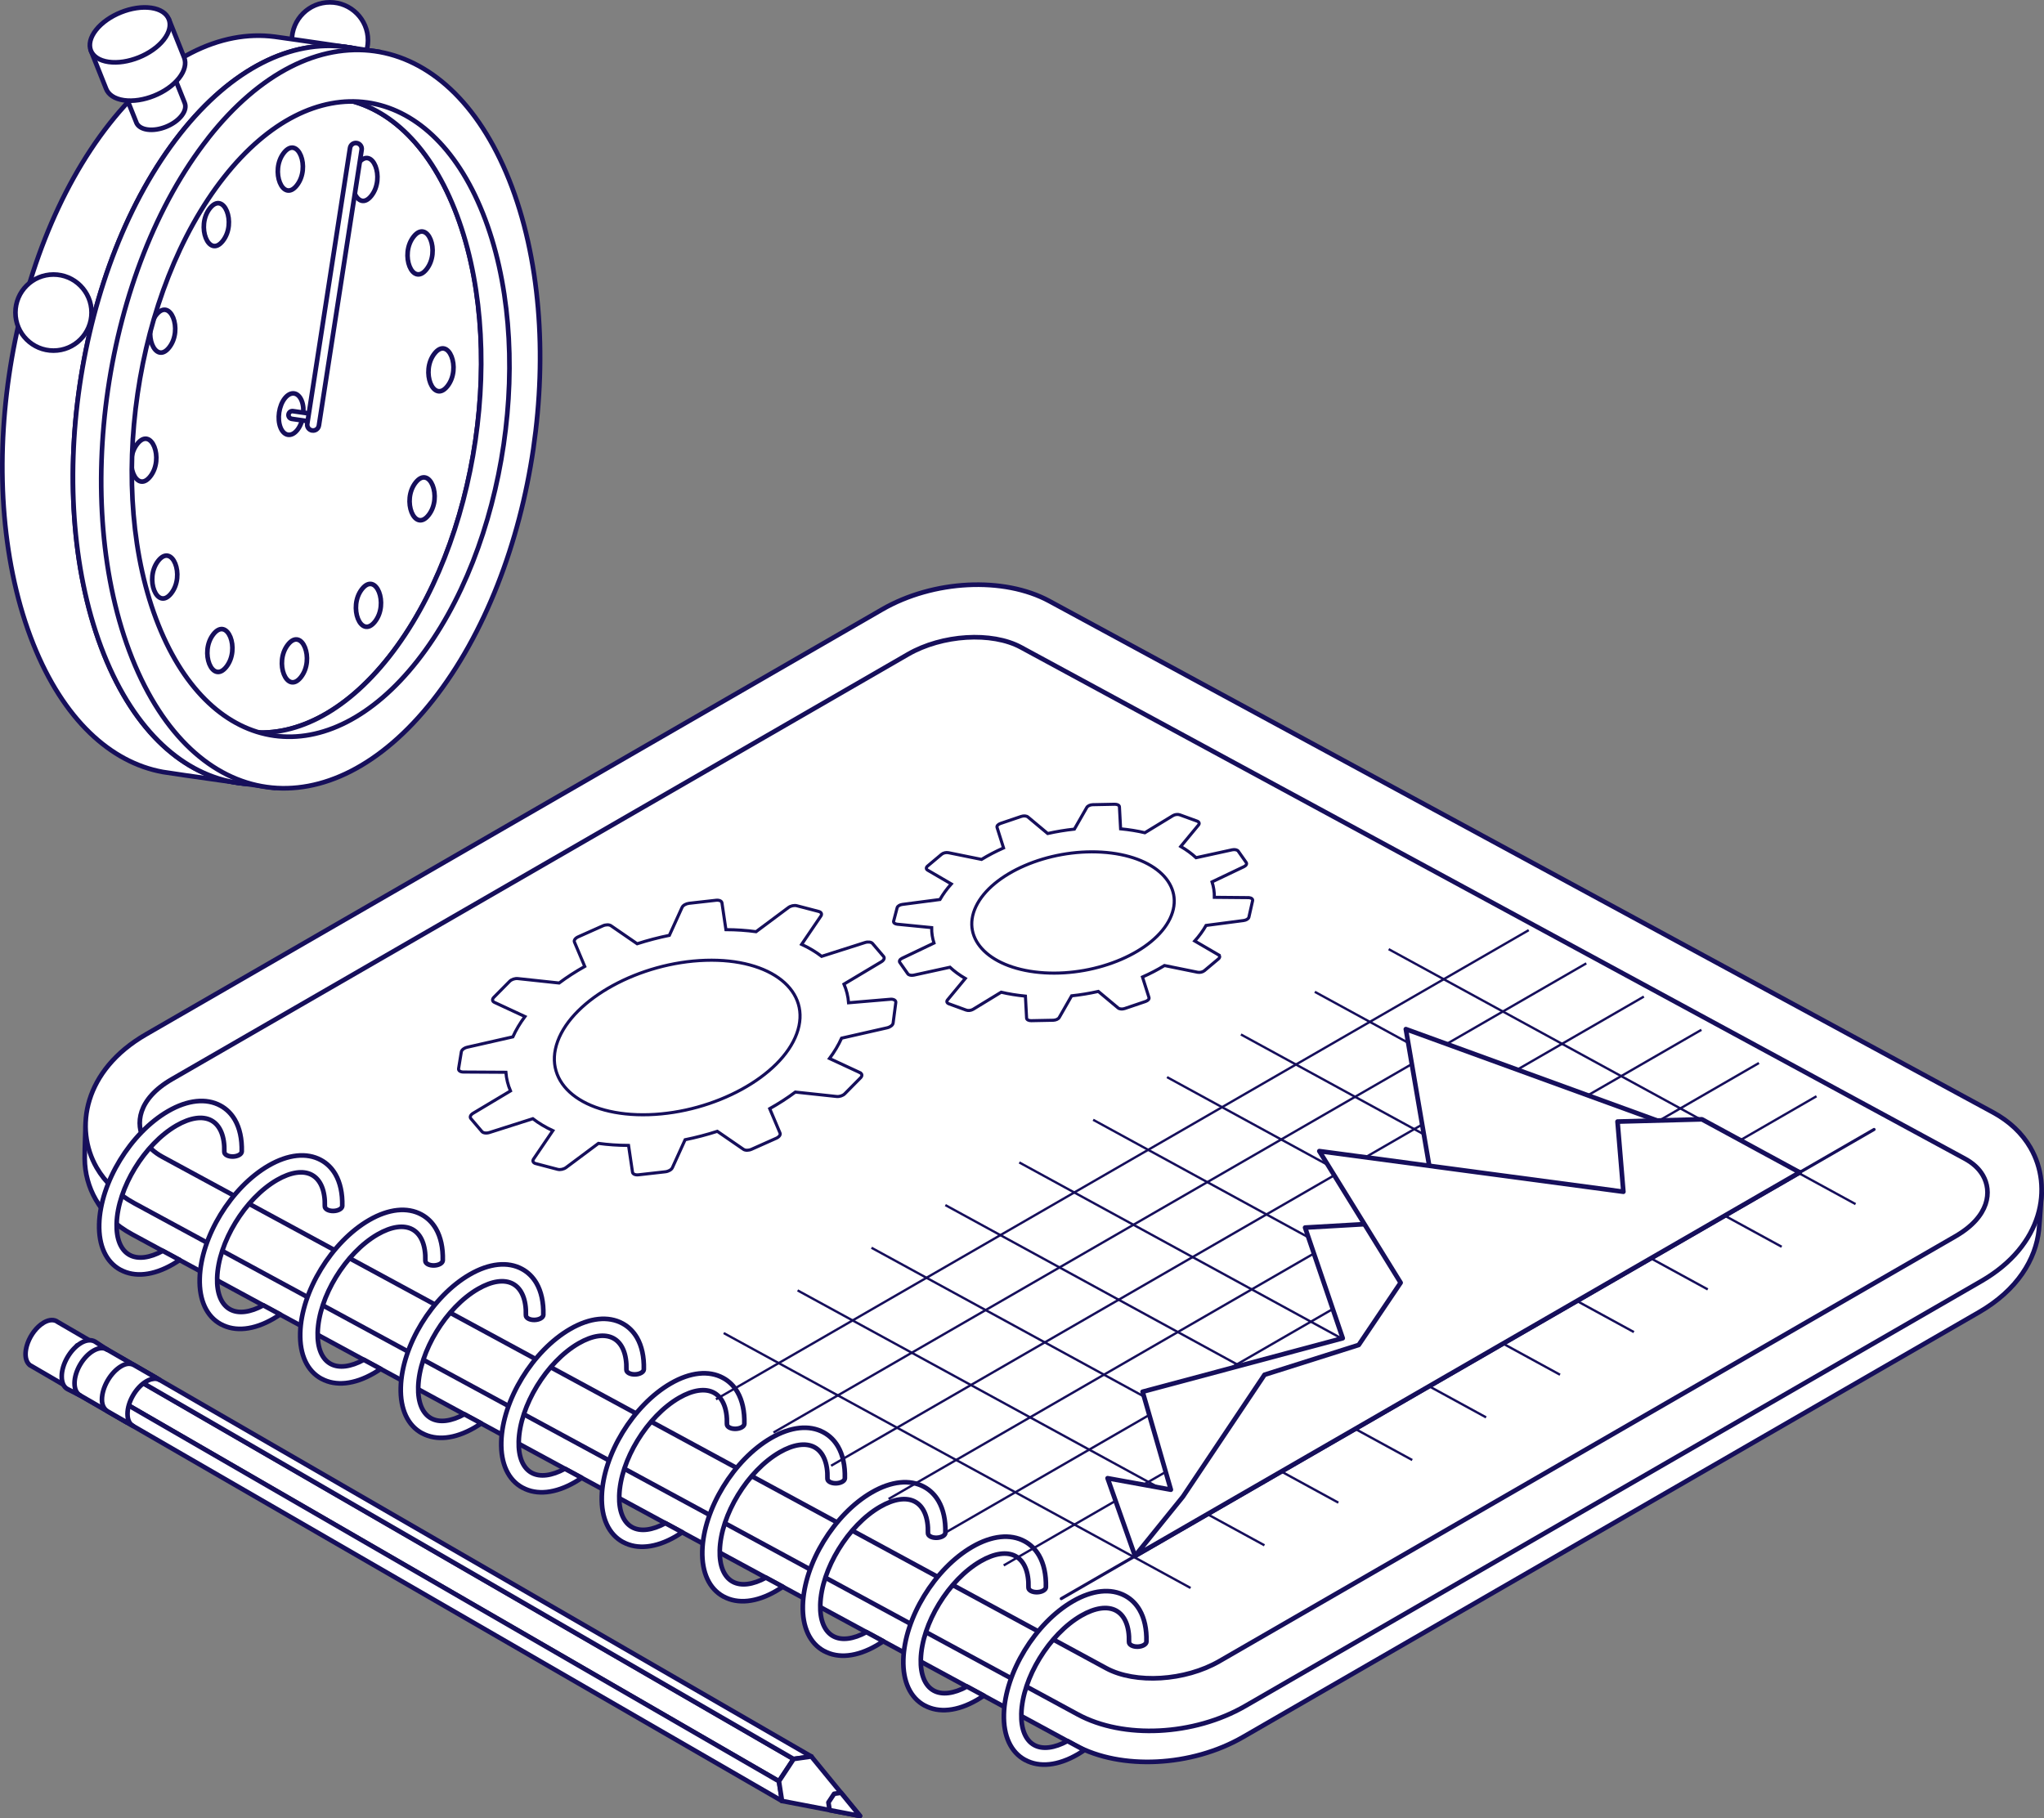 <?xml version="1.0" encoding="UTF-8"?>
<svg id="Layer_2" data-name="Layer 2" xmlns="http://www.w3.org/2000/svg" viewBox="0 0 660.69 587.83">
  <rect x="0" y="0" width="660.69" height="587.83" fill="#808080" stroke="none"/>
  <defs>
    <style>
      .cls-1, .cls-2, .cls-3, .cls-4, .cls-5 {
        fill: #fff;
      }

      .cls-1, .cls-3, .cls-4, .cls-5 {
        stroke: #160f5b;
      }

      .cls-1, .cls-5 {
        stroke-miterlimit: 10;
      }

      .cls-3, .cls-4 {
        stroke-linecap: round;
        stroke-linejoin: round;
      }

      .cls-4 {
        stroke-width: 1.5px;
      }

      .cls-5 {
        stroke-width: .75px;
      }
    </style>
  </defs>
  <g id="text">
    <g>
      <g>
        <path class="cls-4" d="M656.72,380.59s-7.94-8.06-13.27-10.94l-305.02-165.29c-14.75-7.99-37.49-6.85-54.06,2.71L46.45,344.44c-7.82,4.52-11.5,13.38-11.5,13.38l-7.25,4.85s-.35,9.36-.32,11.91c.04,4.75,1.3,9.3,3.58,13.25,2.74,4.74,6.37,8.3,11.7,11.19l305.02,165.29c14.75,7.99,37.49,6.85,54.06-2.71l237.93-137.37c12.44-7.18,18.39-17.15,19.38-26.69.2-1.89.88-11.81.88-11.81l-3.19-5.14Z"/>
        <path class="cls-4" d="M656.36,371.12c-2.74-4.75-6.83-8.61-12.16-11.5l-305.02-165.29c-14.75-7.99-37.49-6.85-54.06,2.71L47.19,334.41c-20.1,11.6-23.24,30.45-15.95,43.08,2.74,4.74,6.83,8.61,12.15,11.5l305.02,165.29c14.75,7.99,37.49,6.85,54.06-2.71l237.93-137.37c20.1-11.6,23.24-30.45,15.95-43.08Z"/>
        <path class="cls-4" d="M640.95,380.01c-1.27-2.2-3.2-3.98-5.91-5.45l-305.02-165.29c-9.44-5.11-25.48-4.12-36.53,2.26L55.56,348.9c-11.22,6.48-11.81,14.66-8.91,19.69,1.27,2.2,3.2,3.98,5.91,5.45l305.02,165.29c9.44,5.11,25.48,4.12,36.53-2.26l237.93-137.37c11.22-6.48,11.81-14.66,8.91-19.69Z"/>
        <g>
          <g>
            <path class="cls-4" d="M38.94,410.54c-4.63-2.51-7.07-7.76-6.88-14.8.36-13.47,10.16-29.51,22.3-36.52,6.3-3.64,12.3-4.27,16.89-1.78,1.96,1.06,3.53,2.62,4.68,4.6,1.55,2.68,2.31,6.18,2.21,10.21,0,0,0,.01,0,.01,0,0,0,.02,0,.03h0c-.02.39-.3.79-.84,1.1-1.11.64-2.9.69-3.99.1-.55-.3-.81-.7-.8-1.1.14-5-1.35-8.61-4.19-10.15-2.81-1.52-6.8-.94-11.26,1.63-10.36,5.98-19.04,20.21-19.35,31.71-.14,5.01,1.35,8.61,4.19,10.15,2.69,1.46,6.48.98,10.72-1.33l5.42,2.93c-.66.53-1.42.94-2.19,1.42-6.3,3.64-12.3,4.27-16.89,1.78Z"/>
            <path class="cls-4" d="M71.43,428.14c-4.63-2.51-7.07-7.76-6.88-14.8.36-13.47,10.16-29.51,22.3-36.52,6.3-3.64,12.3-4.27,16.89-1.78,1.96,1.06,3.53,2.62,4.68,4.6,1.55,2.68,2.31,6.18,2.21,10.21,0,0,0,.01,0,.01,0,0,0,.02,0,.03h0c-.02.39-.3.79-.84,1.1-1.11.64-2.9.69-3.99.1-.55-.3-.81-.7-.8-1.1.14-5-1.35-8.61-4.19-10.15-2.81-1.52-6.8-.94-11.26,1.63-10.36,5.98-19.04,20.21-19.35,31.71-.14,5.01,1.35,8.61,4.19,10.15,2.69,1.46,6.48.98,10.72-1.33l5.42,2.93c-.66.53-1.42.94-2.19,1.42-6.3,3.64-12.3,4.27-16.89,1.78Z"/>
            <path class="cls-4" d="M103.92,445.75c-4.63-2.51-7.07-7.76-6.88-14.8.36-13.47,10.16-29.51,22.3-36.52,6.3-3.64,12.3-4.27,16.89-1.78,1.96,1.06,3.53,2.62,4.68,4.6,1.55,2.68,2.31,6.18,2.21,10.21,0,0,0,.01,0,.01,0,0,0,.02,0,.03h0c-.02.39-.3.79-.84,1.1-1.11.64-2.9.69-3.99.1-.55-.3-.81-.7-.8-1.1.14-5-1.35-8.61-4.19-10.15-2.81-1.52-6.8-.94-11.26,1.63-10.36,5.98-19.04,20.21-19.35,31.71-.14,5.01,1.35,8.61,4.19,10.15,2.69,1.46,6.48.98,10.72-1.33l5.42,2.93c-.66.53-1.42.94-2.19,1.42-6.3,3.64-12.3,4.27-16.89,1.78Z"/>
            <path class="cls-4" d="M136.42,463.36c-4.63-2.51-7.07-7.76-6.88-14.8.36-13.47,10.16-29.51,22.3-36.52,6.3-3.64,12.3-4.27,16.89-1.78,1.96,1.06,3.53,2.62,4.68,4.6,1.55,2.68,2.31,6.18,2.21,10.21,0,0,0,.01,0,.01,0,0,0,.02,0,.03h0c-.02.39-.3.79-.84,1.1-1.11.64-2.9.69-3.99.1-.55-.3-.81-.7-.8-1.1.14-5-1.35-8.61-4.19-10.15-2.81-1.52-6.8-.94-11.26,1.63-10.36,5.98-19.04,20.21-19.35,31.71-.14,5.01,1.35,8.61,4.19,10.15,2.69,1.46,6.48.98,10.72-1.33l5.42,2.93c-.66.53-1.42.94-2.19,1.42-6.3,3.64-12.3,4.27-16.89,1.78Z"/>
            <path class="cls-4" d="M168.91,480.97c-4.63-2.51-7.07-7.76-6.88-14.8.36-13.47,10.16-29.51,22.3-36.52,6.3-3.64,12.3-4.27,16.89-1.78,1.96,1.06,3.53,2.62,4.68,4.6,1.55,2.68,2.31,6.18,2.21,10.21,0,0,0,.01,0,.01,0,0,0,.02,0,.03h0c-.02.39-.3.79-.84,1.1-1.11.64-2.9.69-3.99.1-.55-.3-.81-.7-.8-1.1.14-5-1.35-8.61-4.19-10.15-2.81-1.52-6.8-.94-11.26,1.63-10.36,5.98-19.04,20.21-19.35,31.71-.14,5.01,1.35,8.61,4.19,10.15,2.69,1.46,6.48.98,10.72-1.33l5.42,2.93c-.66.53-1.42.94-2.19,1.42-6.3,3.64-12.3,4.27-16.89,1.78Z"/>
          </g>
          <g>
            <path class="cls-4" d="M201.4,498.57c-4.63-2.51-7.07-7.76-6.88-14.8.36-13.47,10.16-29.51,22.3-36.52,6.3-3.64,12.3-4.27,16.89-1.78,1.96,1.06,3.53,2.62,4.68,4.6,1.55,2.68,2.31,6.18,2.21,10.21,0,0,0,.01,0,.01,0,0,0,.02,0,.03h0c-.02.39-.3.79-.84,1.1-1.11.64-2.9.69-3.99.1-.55-.3-.81-.7-.8-1.1.14-5-1.35-8.61-4.19-10.15-2.81-1.52-6.8-.94-11.26,1.63-10.36,5.98-19.04,20.21-19.35,31.71-.14,5.01,1.35,8.61,4.19,10.15,2.69,1.46,6.48.98,10.72-1.33l5.42,2.93c-.66.53-1.42.94-2.19,1.42-6.3,3.64-12.3,4.27-16.89,1.78Z"/>
            <path class="cls-4" d="M233.89,516.18c-4.63-2.51-7.07-7.76-6.88-14.8.36-13.47,10.16-29.51,22.3-36.52,6.3-3.64,12.3-4.27,16.89-1.78,1.96,1.06,3.53,2.62,4.68,4.6,1.55,2.68,2.31,6.18,2.21,10.21,0,0,0,.01,0,.01,0,0,0,.02,0,.03h0c-.02.39-.3.79-.84,1.1-1.11.64-2.9.69-3.99.1-.55-.3-.81-.7-.8-1.1.14-5-1.35-8.61-4.19-10.15-2.81-1.52-6.8-.94-11.26,1.63-10.36,5.98-19.04,20.21-19.35,31.71-.14,5.01,1.35,8.61,4.19,10.15,2.69,1.46,6.48.98,10.72-1.33l5.42,2.93c-.66.53-1.42.94-2.19,1.42-6.3,3.64-12.3,4.27-16.89,1.78Z"/>
            <path class="cls-4" d="M266.38,533.79c-4.63-2.51-7.07-7.76-6.88-14.8.36-13.47,10.16-29.51,22.3-36.52,6.3-3.64,12.3-4.27,16.89-1.78,1.96,1.06,3.53,2.62,4.68,4.6,1.55,2.68,2.31,6.18,2.21,10.21,0,0,0,.01,0,.01,0,0,0,.02,0,.03h0c-.02.39-.3.79-.84,1.1-1.11.64-2.9.69-3.99.1-.55-.3-.81-.7-.8-1.1.14-5-1.35-8.61-4.19-10.15-2.81-1.52-6.8-.94-11.26,1.63-10.36,5.98-19.04,20.21-19.35,31.71-.14,5.01,1.35,8.61,4.19,10.15,2.69,1.46,6.48.98,10.72-1.33l5.42,2.93c-.66.53-1.42.94-2.19,1.42-6.3,3.64-12.3,4.27-16.89,1.78Z"/>
            <path class="cls-4" d="M298.87,551.39c-4.63-2.51-7.07-7.76-6.88-14.8.36-13.47,10.16-29.51,22.3-36.52,6.3-3.64,12.3-4.27,16.89-1.78,1.96,1.06,3.53,2.62,4.68,4.6,1.55,2.68,2.31,6.18,2.21,10.21,0,0,0,.01,0,.01,0,0,0,.02,0,.03h0c-.02.39-.3.79-.84,1.1-1.11.64-2.9.69-3.99.1-.55-.3-.81-.7-.8-1.1.14-5-1.35-8.61-4.19-10.15-2.81-1.52-6.8-.94-11.26,1.63-10.36,5.98-19.04,20.21-19.35,31.71-.14,5.01,1.35,8.61,4.19,10.15,2.69,1.46,6.48.98,10.72-1.33l5.42,2.93c-.66.53-1.42.94-2.19,1.42-6.3,3.64-12.3,4.27-16.89,1.78Z"/>
            <path class="cls-4" d="M331.37,569c-4.63-2.51-7.07-7.76-6.88-14.8.36-13.47,10.16-29.51,22.3-36.52,6.3-3.64,12.3-4.27,16.89-1.78,1.96,1.06,3.53,2.62,4.68,4.6,1.55,2.68,2.31,6.18,2.21,10.21,0,0,0,.01,0,.01,0,0,0,.02,0,.03h0c-.02.39-.3.79-.84,1.1-1.11.64-2.9.69-3.99.1-.55-.3-.81-.7-.8-1.1.14-5-1.35-8.61-4.19-10.15-2.81-1.52-6.8-.94-11.26,1.63-10.36,5.98-19.04,20.21-19.35,31.71-.14,5.01,1.35,8.61,4.19,10.15,2.69,1.46,6.48.98,10.72-1.33l5.42,2.93c-.66.53-1.42.94-2.19,1.42-6.3,3.64-12.3,4.27-16.89,1.78Z"/>
          </g>
        </g>
        <polygon class="cls-2" points="581.72 379.03 366.87 503.02 251.71 440.68 466.64 316.53 581.72 379.03"/>
        <line class="cls-3" x1="343.04" y1="516.83" x2="605.76" y2="365.15"/>
        <g>
          <g>
            <line class="cls-5" x1="233.92" y1="430.97" x2="384.83" y2="513.38"/>
            <line class="cls-5" x1="257.81" y1="417.18" x2="408.71" y2="499.59"/>
            <line class="cls-5" x1="281.69" y1="403.39" x2="432.6" y2="485.8"/>
            <line class="cls-5" x1="305.57" y1="389.6" x2="456.48" y2="472.02"/>
            <line class="cls-5" x1="329.46" y1="375.81" x2="480.36" y2="458.23"/>
            <line class="cls-5" x1="353.34" y1="362.02" x2="504.25" y2="444.44"/>
            <line class="cls-5" x1="377.22" y1="348.23" x2="528.13" y2="430.65"/>
            <line class="cls-5" x1="401.11" y1="334.44" x2="552.01" y2="416.86"/>
            <line class="cls-5" x1="424.99" y1="320.65" x2="575.9" y2="403.07"/>
            <line class="cls-5" x1="448.87" y1="306.86" x2="599.78" y2="389.28"/>
          </g>
          <line class="cls-5" x1="324.43" y1="506.09" x2="587.15" y2="354.41"/>
          <line class="cls-5" x1="305.83" y1="495.35" x2="568.55" y2="343.67"/>
          <line class="cls-5" x1="287.23" y1="484.61" x2="549.95" y2="332.93"/>
          <line class="cls-5" x1="268.63" y1="473.87" x2="531.35" y2="322.19"/>
          <line class="cls-5" x1="250.02" y1="463.13" x2="512.74" y2="311.45"/>
          <line class="cls-5" x1="231.42" y1="452.39" x2="494.14" y2="300.71"/>
        </g>
        <polygon class="cls-4" points="366.87 503.02 358.01 477.9 378.46 481.61 369.33 449.94 434.01 432.64 421.85 396.87 464.97 394.39 454.42 332.71 567.2 373.75 581.72 379.03 366.87 503.02"/>
        <polygon class="cls-4" points="366.87 503.02 382.36 483.86 408.74 444.45 439.18 434.82 452.73 414.69 426.45 372.15 524.73 385.28 522.84 362.6 550.12 361.87 581.72 379.03 366.87 503.02"/>
        <g>
          <polygon class="cls-4" points="256.52 568.68 262.25 567.86 263.24 574.23 258.5 581.42 252.77 582.24 251.78 575.87 256.52 568.68"/>
          <polygon class="cls-4" points="28.54 436.92 256.52 568.68 251.78 575.87 23.8 444.11 28.54 436.92"/>
          <polygon class="cls-4" points="24.79 450.48 252.77 582.24 251.78 575.87 23.8 444.11 24.79 450.48"/>
          <polygon class="cls-4" points="34.28 436.1 262.25 567.86 256.52 568.68 28.54 436.92 34.28 436.1"/>
          <polygon class="cls-4" points="256.52 568.68 262.25 567.86 277.98 587.08 252.77 582.24 251.78 575.87 256.52 568.68"/>
          <polygon class="cls-4" points="269.62 579.92 271.86 579.6 277.98 587.08 268.16 585.2 267.78 582.71 269.62 579.92"/>
          <polygon class="cls-4" points="25.1 434.94 30.83 434.12 50.57 445.51 44.84 446.33 40.09 453.52 41.08 459.89 21.34 448.5 20.36 442.13 25.1 434.94"/>
          <path class="cls-4" d="M8.26,437.77c0-.83.14-1.7.38-2.58v-.04s.02-.04.02-.04c.74-2.63,2.44-5.26,4.52-6.86l.03-.04h.03c.3-.23.61-.44.92-.63,1.83-1.06,3.47-1.04,4.55-.16h.02s11.69,6.8,11.69,6.8l-5.53.79-2.1,7.62-1.52,5.47-11.08-6.45-.61-.35v-.03c-.83-.69-1.32-1.89-1.32-3.5Z"/>
          <path class="cls-4" d="M39.21,441.66c1.78-1.03,3.12-.93,4.28-.24.21.12,6.18,3.56,6.18,3.56,0,0,1.73,1,1.96,1.14-1.1-.63-2.63-.52-4.31.45-3.37,1.95-6.1,6.66-6.1,10.53,0,1.93.61,3.22,1.79,3.9-.25-.14-1.73-1-1.94-1.12,0,0,0,0,0,0,0,0-5.87-3.37-6.09-3.49-1.19-.65-2.03-1.85-2.03-3.91,0-3.97,2.81-8.82,6.27-10.82Z"/>
          <g>
            <path class="cls-4" d="M34.54,436.25s-.02-.01-.03-.02c.02.01.03.02.03.02h0Z"/>
            <path class="cls-4" d="M26.22,434.15c1.78-1.03,3.38-1.08,4.53-.39.21.12,3.52,2.34,3.75,2.48-1.1-.63-2.63-.53-4.31.44-3.37,1.95-6.1,6.66-6.1,10.53,0,1.93.68,3.28,1.78,3.91-.25-.15-3.85-1.94-4.07-2.05-1.19-.65-1.85-2.03-1.85-4.09,0-3.97,2.81-8.82,6.27-10.82Z"/>
          </g>
        </g>
        <path class="cls-1" d="M278,346.79l-9.88-4.59c1.59-2.13,2.9-4.33,3.91-6.57l14.7-3.34c1.02-.23,1.84-.86,1.95-1.5l.87-6.65c.1-.64-.53-1.1-1.52-1.11l-13.74,1.16c-.16-2.11-.67-4.13-1.49-6.03l12.08-7.22c.84-.5,1.15-1.23.73-1.72l-3.58-4.2c-.42-.49-1.45-.62-2.45-.3l-14,4.46c-1.89-1.45-4.05-2.75-6.47-3.87l6.23-9.16c.43-.64.15-1.26-.69-1.48l-7.09-1.85c-.83-.22-1.98.03-2.73.59l-10.45,7.8c-3.07-.42-6.32-.65-9.74-.66l-1.28-8.66c-.09-.6-.89-.96-1.92-.84l-8.7.98c-1.02.12-1.98.67-2.27,1.32l-4.11,9.04c-3.54.72-7.02,1.63-10.41,2.72l-8.45-5.82c-.59-.41-1.7-.4-2.63.02l-7.98,3.56c-.94.42-1.45,1.13-1.21,1.69l3.33,7.88c-2.95,1.66-5.73,3.45-8.28,5.36l-13.35-1.43c-.93-.1-2.04.27-2.64.88l-5.12,5.18c-.6.61-.53,1.29.18,1.62l9.88,4.59c-1.59,2.13-2.9,4.33-3.91,6.57l-14.7,3.34c-1.02.23-1.84.86-1.95,1.5l-.89,5.42c-.1.64.53,1.1,1.52,1.11l13.77.08c.16,2.11.67,4.12,1.49,6.03l-12.08,7.22c-.84.5-1.15,1.23-.73,1.72l3.58,4.2c.42.49,1.45.62,2.45.3l14-4.46c1.89,1.45,4.05,2.75,6.47,3.87l-6.23,9.16c-.44.64-.15,1.26.69,1.48l7.09,1.86c.83.22,1.98-.03,2.73-.59l10.45-7.8c3.07.42,6.32.65,9.74.66l1.28,8.66c.09.6.89.96,1.92.84l8.7-.98c1.02-.12,1.98-.67,2.27-1.32l4.11-9.04c3.54-.72,7.02-1.63,10.41-2.72l8.45,5.82c.59.41,1.7.4,2.63-.02l7.98-3.56c.94-.42,1.45-1.13,1.21-1.69l-3.33-7.88c2.95-1.66,5.73-3.45,8.28-5.36l13.34,1.43c.93.1,2.04-.27,2.64-.88l5.12-5.18c.6-.61.53-1.29-.18-1.62ZM209.74,360.37c-21.3.67-34.53-9.97-29.48-23.73,5.05-13.76,26.48-25.5,47.79-26.18,21.3-.67,34.53,9.97,29.48,23.73-5.05,13.76-26.48,25.5-47.79,26.18Z"/>
        <path class="cls-1" d="M393.83,308.68l-7.65-4.46c1.45-1.61,2.67-3.29,3.66-5.03l12.15-1.59c.85-.11,1.56-.56,1.69-1.07l1.2-5.32c.13-.51-.35-.93-1.15-1.01l-11.21-.1c.03-1.72-.23-3.39-.75-4.99l10.33-4.93c.72-.34,1.02-.91.72-1.34l-2.58-3.67c-.3-.43-1.13-.61-1.96-.43l-11.67,2.55c-1.42-1.32-3.07-2.53-4.95-3.63l5.74-6.94c.4-.48.21-1.01-.44-1.25l-5.6-2.04c-.66-.24-1.6-.13-2.25.27l-9.05,5.52c-2.45-.58-5.07-1-7.84-1.27l-.38-7.11c-.03-.5-.65-.84-1.49-.83l-7.12.14c-.84.02-1.65.39-1.94.89l-4.01,7.01c-2.92.31-5.81.79-8.63,1.42l-6.4-5.35c-.45-.37-1.34-.45-2.13-.18l-6.73,2.28c-.79.27-1.26.8-1.11,1.28l2.1,6.63c-2.52,1.12-4.9,2.36-7.11,3.71l-10.7-2.17c-.75-.15-1.67.06-2.21.51l-4.54,3.81c-.53.45-.52,1,.02,1.32l7.65,4.46c-1.45,1.61-2.67,3.29-3.66,5.03l-12.15,1.59c-.85.11-1.56.56-1.69,1.07l-1.13,4.32c-.13.51.35.93,1.15,1.01l11.14,1.1c-.03,1.72.23,3.39.75,4.99l-10.33,4.93c-.72.34-1.02.91-.72,1.34l2.58,3.67c.3.43,1.13.61,1.96.43l11.67-2.55c1.42,1.32,3.07,2.53,4.95,3.63l-5.74,6.94c-.4.48-.21,1.01.44,1.25l5.6,2.04c.66.24,1.6.13,2.25-.27l9.05-5.52c2.45.58,5.07,1,7.84,1.27l.38,7.11c.03.5.65.84,1.49.83l7.12-.14c.84-.02,1.65-.39,1.94-.89l4.01-7.01c2.92-.31,5.81-.79,8.63-1.42l6.4,5.35c.45.37,1.34.45,2.13.18l6.73-2.28c.79-.27,1.26-.8,1.11-1.28l-2.1-6.63c2.52-1.12,4.9-2.36,7.11-3.71l10.7,2.17c.75.15,1.67-.06,2.21-.51l4.54-3.81c.53-.45.52-1-.02-1.32ZM337.54,314.51c-17.3-1.06-27.2-10.68-22.08-21.44,5.13-10.76,23.37-18.64,40.67-17.58,17.3,1.06,27.2,10.68,22.08,21.44-5.13,10.76-23.37,18.64-40.67,17.58Z"/>
      </g>
      <g>
        <circle class="cls-4" cx="106.64" cy="13.05" r="12.3"/>
        <g>
          <g>
            <path class="cls-4" d="M35.38,40c16.73-21.25,35.91-30.43,53.43-28.13,4.43.58,34.01,4.94,34.01,4.94,0,0,2.24,17.77,9.8,36.7,20.05,50.19,9.03,125.51-24.62,168.24-14.24,18.08-19.18,32.98-19.18,32.98,0,0-32.98-4.57-36.22-5.16-16.92-3.09-32.13-17.04-41.83-41.33C-9.29,158.04,1.73,82.72,35.38,40Z"/>
            <path class="cls-4" d="M33.58,211.53c20.05,50.19,63.58,56.24,97.23,13.51,33.65-42.73,44.67-118.05,24.62-168.24C135.39,6.62,91.86.57,58.21,43.3c-33.65,42.73-44.67,118.05-24.62,168.24Z"/>
            <path class="cls-4" d="M42.09,200.74c17.25,43.19,54.71,48.39,83.67,11.63,28.95-36.76,38.44-101.58,21.19-144.76-17.25-43.19-54.71-48.39-83.67-11.63-28.95,36.76-38.44,101.58-21.19,144.76Z"/>
            <g>
              <path class="cls-4" d="M121.2,200.97c-4.54,5.76-8.74-4.75-4.2-10.52,4.54-5.76,8.74,4.75,4.2,10.52h0Z"/>
              <path class="cls-4" d="M97.27,218.92c-4.54,5.76-8.74-4.75-4.2-10.52,4.54-5.76,8.74,4.75,4.2,10.52h0Z"/>
              <path class="cls-4" d="M73.17,215.57c-4.54,5.76-8.74-4.75-4.2-10.52,4.54-5.76,8.74,4.75,4.2,10.52h0Z"/>
              <path class="cls-4" d="M55.35,191.82c-4.54,5.76-8.74-4.75-4.2-10.52,4.54-5.76,8.74,4.75,4.2,10.52h0Z"/>
              <path class="cls-4" d="M48.58,154.03c-4.54,5.76-8.74-4.75-4.2-10.52,4.54-5.76,8.74,4.75,4.2,10.52h0Z"/>
              <path class="cls-4" d="M54.69,112.33c-4.54,5.76-8.74-4.75-4.2-10.52,4.54-5.76,8.74,4.75,4.2,10.52h0Z"/>
              <path class="cls-4" d="M72.03,77.88c-4.54,5.76-8.74-4.75-4.2-10.52,4.54-5.76,8.74,4.75,4.2,10.52h0Z"/>
              <path class="cls-4" d="M95.95,59.93c-4.54,5.76-8.74-4.75-4.2-10.52,4.54-5.76,8.74,4.75,4.2,10.52h0Z"/>
              <path class="cls-4" d="M120.05,63.28c-4.54,5.76-8.74-4.75-4.2-10.52,4.54-5.76,8.74,4.75,4.2,10.52h0Z"/>
              <path class="cls-4" d="M137.88,87.04c-4.54,5.76-8.74-4.75-4.2-10.52,4.54-5.76,8.74,4.75,4.2,10.52h0Z"/>
              <path class="cls-4" d="M144.64,124.83c-4.54,5.76-8.74-4.75-4.2-10.52,4.54-5.76,8.74,4.75,4.2,10.52h0Z"/>
              <path class="cls-4" d="M138.54,166.53c-4.54,5.76-8.74-4.75-4.2-10.52,4.54-5.76,8.74,4.75,4.2,10.52h0Z"/>
            </g>
            <path class="cls-4" d="M58.21,43.3C91.86.57,135.39,6.62,155.44,56.81c20.05,50.19,9.03,125.51-24.62,168.24-33.65,42.73-77.18,36.68-97.23-13.51-20.05-50.19-9.03-125.51,24.62-168.24ZM125.75,212.37c28.95-36.76,38.44-101.58,21.19-144.76-17.25-43.19-54.71-48.39-83.67-11.63-28.95,36.76-38.44,101.58-21.19,144.76,17.25,43.19,54.71,48.39,83.67,11.63Z"/>
            <path class="cls-4" d="M67.33,44.61C100.98,1.89,144.52,7.94,164.57,58.13c20.05,50.19,9.03,125.51-24.62,168.24-33.65,42.73-77.18,36.68-97.23-13.51-20.05-50.19-9.03-125.51,24.62-168.24ZM134.88,213.69c28.95-36.76,38.44-101.58,21.19-144.76-17.25-43.19-54.71-48.39-83.67-11.63-28.95,36.76-38.44,101.58-21.19,144.76,17.25,43.19,54.71,48.39,83.67,11.63Z"/>
            <path class="cls-4" d="M90.67,138.22c1.13,2.82,3.57,3.16,5.46.76,1.89-2.4,2.51-6.62,1.38-9.44-1.13-2.82-3.57-3.16-5.46-.76-1.89,2.4-2.51,6.62-1.38,9.44Z"/>
            <path class="cls-4" d="M101.42,136.28c.41-.16.72-.53.78-1,.1-.69-.38-1.33-1.07-1.43l-6.44-.93c-.69-.1-1.33.38-1.43,1.07-.1.69.38,1.33,1.07,1.43l6.44.93c.23.03.45,0,.65-.08Z"/>
            <path class="cls-4" d="M101.91,139.05c.6-.24,1.07-.78,1.17-1.47l13.82-89.16c.16-1.04-.55-2.01-1.59-2.17-1.04-.16-2.01.55-2.17,1.59l-13.82,89.16c-.16,1.04.55,2.01,1.59,2.17.35.05.69,0,.99-.11Z"/>
          </g>
          <g>
            <path class="cls-4" d="M44.07,39.59h0s-9.22-23.08-9.22-23.08l15.66-6.26,9.21,23.06v.02s0,0,0,0h0c.45,1.16.14,2.62-1.04,4.11-2.36,3-7.31,4.99-11.07,4.44-1.88-.27-3.1-1.13-3.56-2.3Z"/>
            <path class="cls-4" d="M39.6,21.8c3.75.54,8.71-1.45,11.07-4.44,2.36-3,1.23-5.87-2.52-6.41-3.75-.54-8.71,1.45-11.07,4.44-2.36,3-1.23,5.87,2.52,6.41Z"/>
          </g>
          <g>
            <path class="cls-4" d="M34.31,28.71h0l-4.95-12.39,25.23-10.08,4.93,12.34s.01.03.02.05h0c.72,1.86.22,4.22-1.67,6.62-3.8,4.83-11.78,8.03-17.83,7.16-3.03-.44-5-1.82-5.73-3.7Z"/>
            <path class="cls-4" d="M35.09,20.02c6.04.87,14.02-2.33,17.83-7.16,3.8-4.83,1.98-9.45-4.06-10.32-6.04-.87-14.02,2.33-17.83,7.16-3.8,4.83-1.98,9.45,4.06,10.32Z"/>
          </g>
        </g>
        <circle class="cls-4" cx="17.29" cy="101.05" r="12.3"/>
      </g>
    </g>
  </g>
</svg>